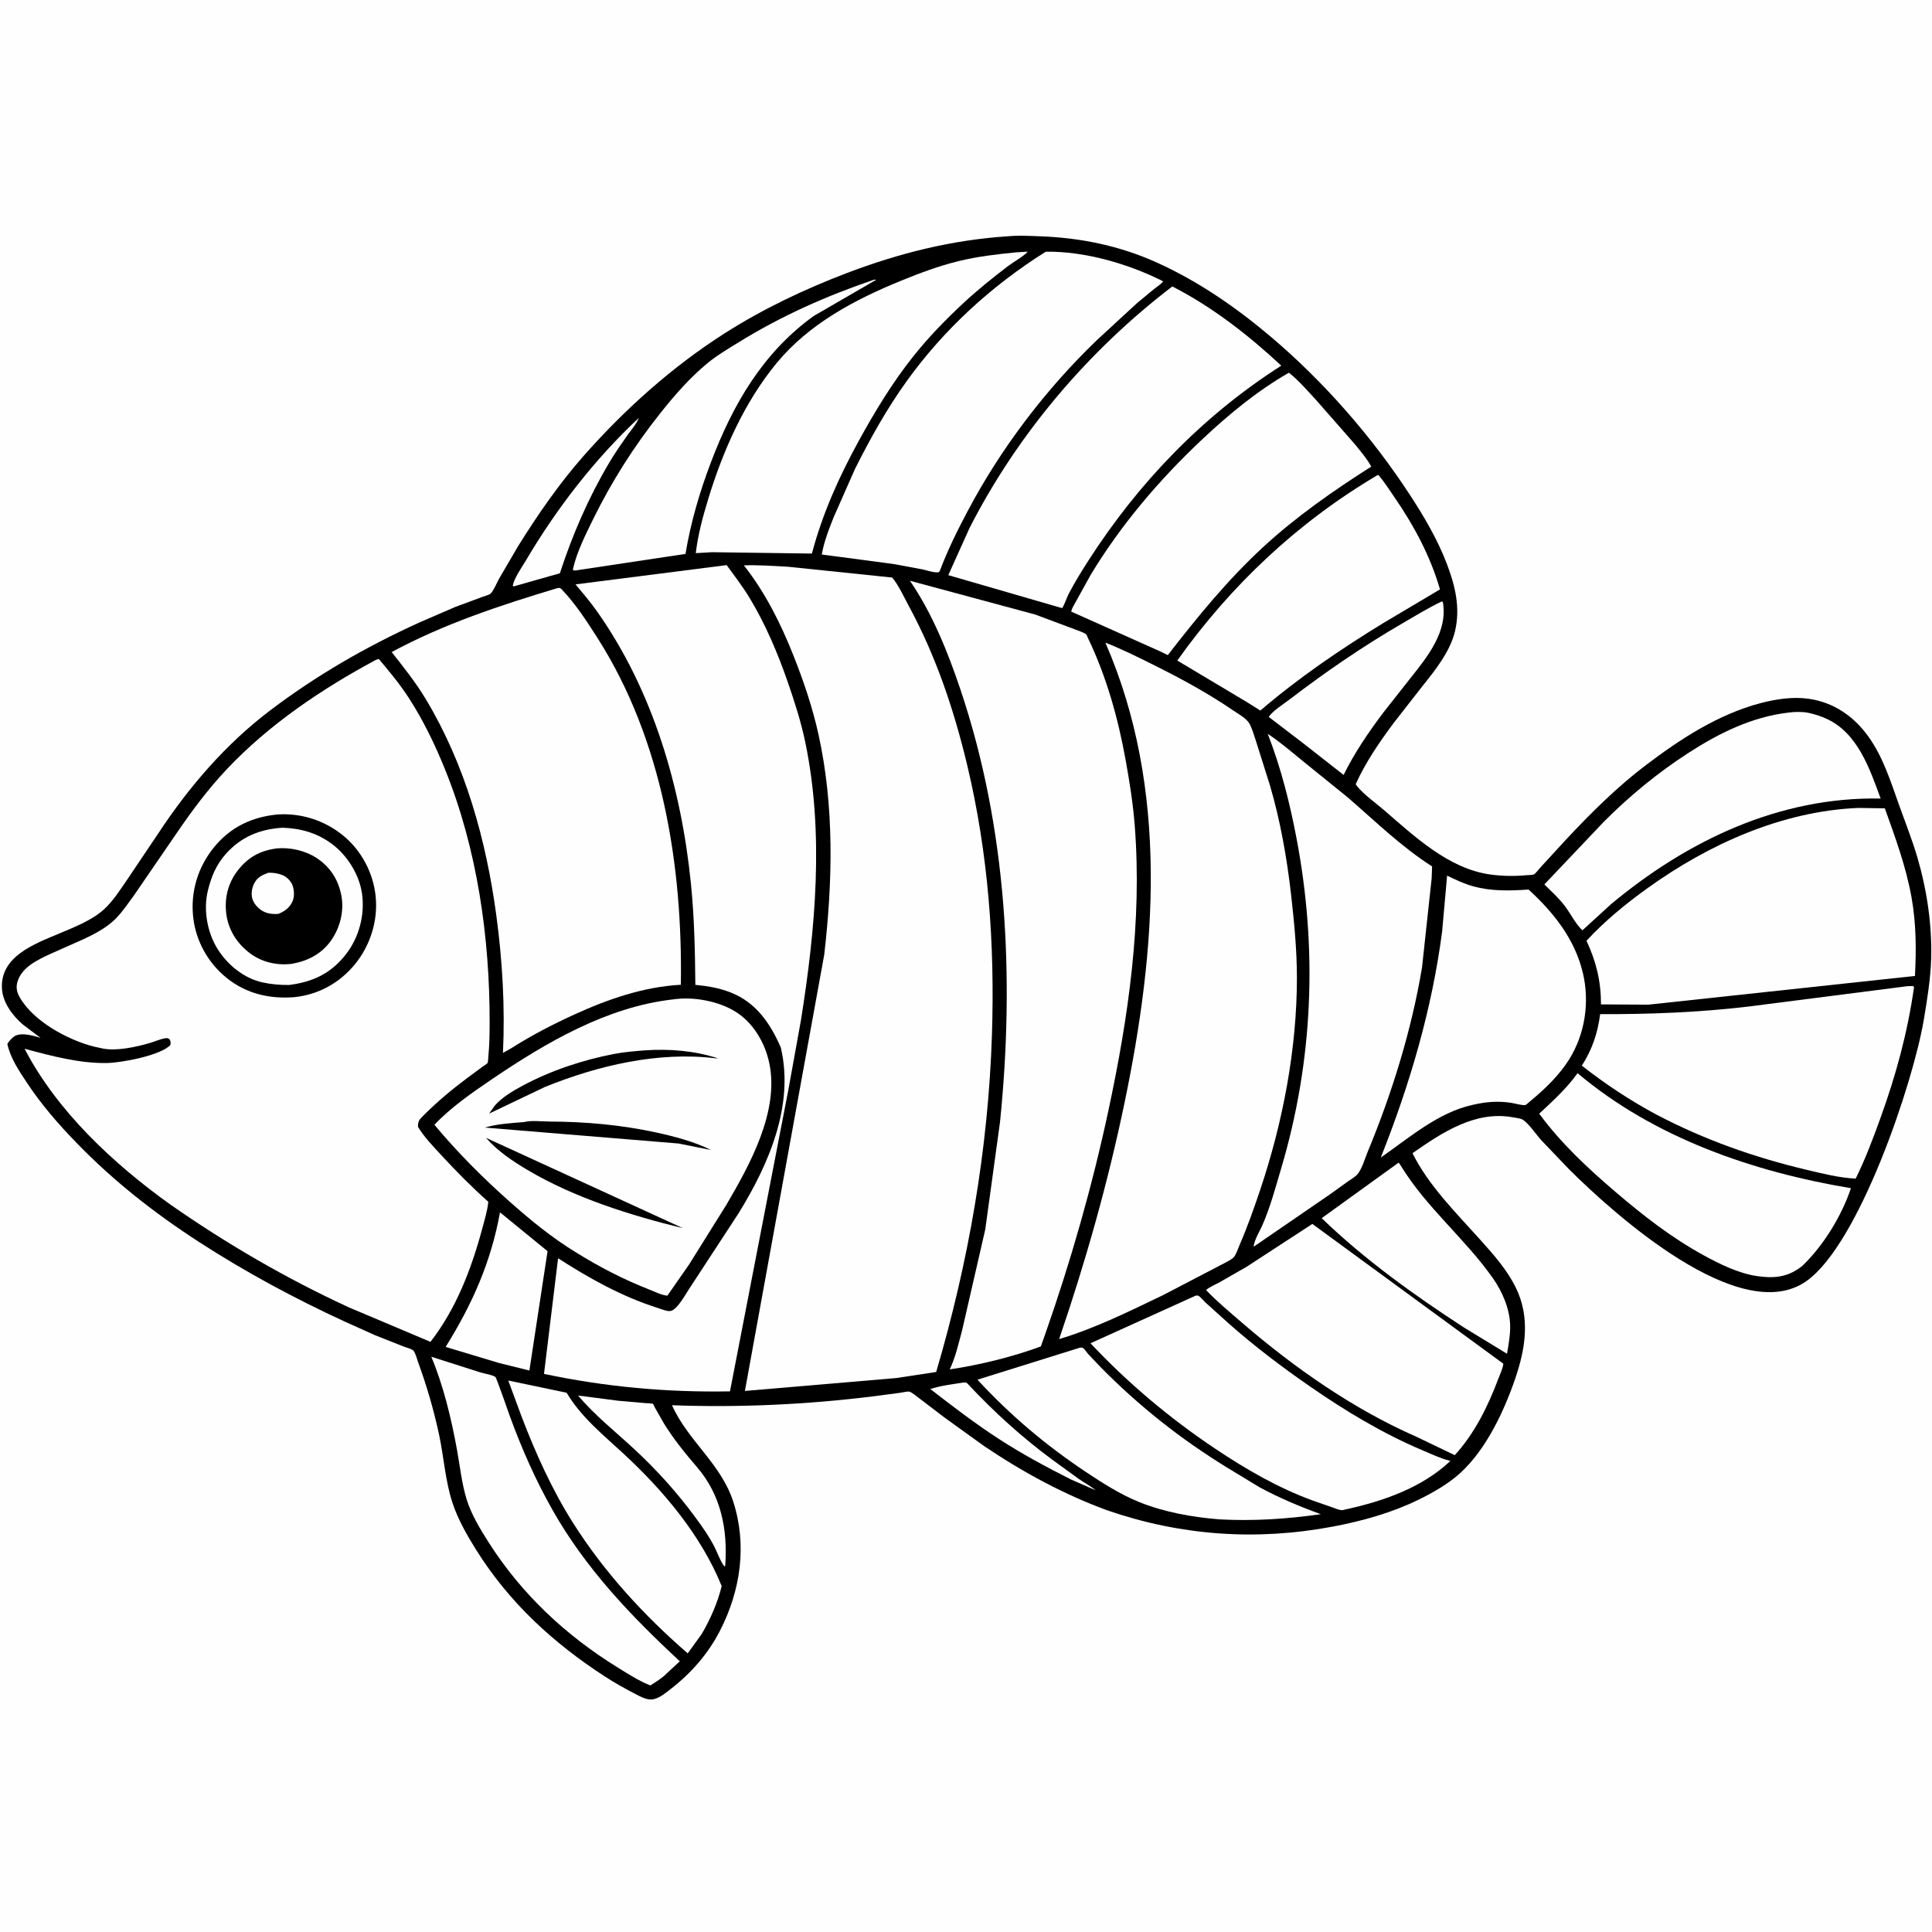 <svg version="1.1" xmlns="http://www.w3.org/2000/svg" style="display: block;" viewBox="0 0 2048 2048" width="1024" height="1024">
<path transform="translate(0,0)" fill="rgb(254,254,254)" d="M -0 -0 L 2048 0 L 2048 2048 L -0 2048 L -0 -0 z"/>
<path transform="translate(0,0)" fill="rgb(0,0,0)" d="M 1068.96 250.423 C 1079.94 249.403 1091.56 250.085 1102.56 250.484 C 1145.25 252.029 1186.41 260.413 1225.5 277.953 C 1270 297.919 1310.38 325.874 1347.5 357.306 C 1403.23 404.498 1454.42 463.066 1494.31 524.217 C 1509.6 547.647 1523.98 571.983 1533.92 598.226 C 1542.64 621.227 1548.2 644.591 1542.38 669.067 C 1537.24 690.685 1521.22 710.702 1507.56 727.69 L 1477.46 766.263 C 1462.41 786.414 1447.52 808.189 1437.13 831.165 C 1437.65 832.151 1437.77 832.455 1438.57 833.432 C 1446.14 842.653 1457.74 850.715 1466.8 858.5 C 1499.44 886.574 1535.51 920.955 1579.92 927.021 C 1592.79 928.779 1605.41 928.937 1618.32 927.738 C 1620.18 927.566 1624.43 927.618 1626.03 926.923 C 1627.5 926.283 1631.35 921.227 1632.7 919.772 L 1660.34 889.671 C 1686.78 861.509 1714.11 834.209 1744.96 810.861 C 1781.62 783.124 1821.54 757.096 1866.4 745.319 C 1882.86 740.998 1900.83 738.293 1917.8 740.802 C 1943.99 744.675 1965.13 759.369 1980.44 780.6 C 1996.15 802.394 2004.14 828.286 2013.07 853.315 C 2019.7 871.867 2027.01 890.14 2032.56 909.069 C 2042.66 943.551 2048.16 980.691 2047.09 1016.68 C 2046.46 1037.76 2042.82 1060.11 2039.33 1080.87 C 2028.01 1148.1 1970.73 1318.83 1914.72 1358.14 C 1844.54 1407.39 1710.64 1286.67 1663.15 1239.36 L 1633.87 1208.72 C 1627.97 1202.14 1621.71 1192.39 1614.65 1187.17 C 1612.48 1185.56 1606.15 1184.8 1603.43 1184.32 C 1563.46 1177.26 1528.5 1200.7 1497.32 1222.42 C 1514.15 1256.59 1543.49 1285.59 1568.72 1313.74 C 1582.88 1329.55 1596.92 1345.14 1606.5 1364.28 C 1622.4 1396.06 1617.22 1429.26 1606.1 1461.66 C 1594.21 1496.31 1575.42 1536.25 1548.19 1561.22 C 1535.54 1572.82 1519.04 1582.27 1503.66 1589.78 C 1475.25 1603.66 1443.99 1612.38 1413 1618.23 C 1331.68 1633.55 1251.99 1627.95 1173.73 1601.02 C 1127.42 1584.04 1084.03 1560.44 1043.19 1532.9 L 1001.45 1502.81 L 974.17 1482.04 C 971.995 1480.41 966.432 1475.72 963.833 1475.19 C 961.732 1474.76 956.839 1476.07 954.394 1476.38 L 924.902 1480.27 C 854.869 1488.92 782.865 1492.24 712.341 1489.6 C 729.177 1527.32 764.106 1551.31 777.189 1591.56 C 792.182 1637.68 785.134 1686.2 763.03 1728.97 C 750.533 1753.15 732.888 1773.33 711.479 1790.02 C 705.985 1794.31 700.171 1799.3 693.318 1801.12 C 686.509 1802.93 678.905 1798.49 673.022 1795.44 C 662.113 1789.76 651.224 1783.69 640.914 1776.98 C 586.036 1741.27 539.616 1698.63 504.7 1642.84 C 494.917 1627.21 485.574 1610.87 479.724 1593.31 C 472.036 1570.23 470.491 1544.26 465.36 1520.42 C 459.829 1494.71 452.284 1468.68 443.212 1444 C 442.104 1440.99 440.387 1433.97 438.212 1431.73 C 436.463 1429.93 430.829 1428.52 428.42 1427.59 L 397.747 1415.46 L 365.534 1400.97 C 312.371 1376.52 260.538 1348.6 211.382 1316.82 C 164.137 1286.27 120.256 1251.9 81.085 1211.43 C 61.711 1191.41 43.968 1171.08 28.554 1147.78 C 20.174 1135.1 11.006 1121.62 7.776 1106.58 C 9.634 1103.49 13.302 1099.3 16.631 1097.78 C 23.858 1094.46 35.785 1097.99 42.923 1100.15 L 24.295 1086.1 C 13.319 1076.64 2.897 1062.81 2.056 1047.89 C 0.118 1013.51 37.289 1000.32 62.936 989.504 C 78.58 982.903 97.195 975.724 109.976 964.187 C 119.646 955.459 126.939 943.846 134.33 933.184 L 167.811 883.4 C 200.236 834.114 239.389 788.625 286.589 752.896 C 335.834 715.62 387.894 685.7 444.036 660.084 L 482.819 643.3 L 511.43 632.704 C 513.127 632.087 518.857 630.437 520.009 629.29 C 523.411 625.904 526.67 617.722 529.107 613.361 L 549.394 578.637 C 570.034 545.585 592.637 512.813 618.421 483.538 C 662.077 433.972 712.696 388.63 768.5 353.11 C 808.7 327.522 852.472 306.701 896.935 289.727 C 952.774 268.409 1009.17 254.281 1068.96 250.423 z"/>
<path transform="translate(0,0)" fill="rgb(254,254,254)" d="M 1021.47 1465.5 C 1024.58 1465.46 1024.28 1465.24 1026.42 1467.53 C 1053.56 1496.62 1083.01 1523.31 1114.99 1547 L 1143.56 1567.73 C 1149.45 1571.79 1155.87 1575.11 1161.35 1579.72 L 1135.28 1568.31 C 1108.88 1554.98 1083.52 1541.35 1058.69 1525.24 C 1033.83 1509.1 1009.63 1490.61 986.198 1472.44 C 997.455 1468.78 1009.79 1467.34 1021.47 1465.5 z"/>
<path transform="translate(0,0)" fill="rgb(254,254,254)" d="M 677.101 443.054 C 674.742 449.449 669.112 455.679 665.163 461.266 C 658.609 470.54 651.972 480.077 646.167 489.841 C 623.987 527.146 606.916 566.488 593.488 607.696 L 544.5 621.592 L 543.553 620.845 C 545.143 612.534 553.035 601.638 557.465 594.133 C 590.009 538.995 630.302 486.853 677.101 443.054 z"/>
<path transform="translate(0,0)" fill="rgb(254,254,254)" d="M 612.779 1479.33 L 655.379 1484.85 L 684.203 1487.37 C 685.633 1487.51 691.055 1487.54 692.111 1488.14 C 692.557 1488.4 693.862 1491.46 694.24 1492.16 L 704.003 1509.29 C 714.532 1526.15 726.089 1540.32 739.022 1555.42 C 764.42 1585.07 771.491 1621.53 768.779 1659.5 L 768.277 1660.49 C 765.546 1659.24 759.733 1644.52 757.987 1641 C 752.107 1629.14 744.252 1618.12 736.404 1607.49 C 717.449 1581.81 695.954 1558.03 672.547 1536.32 C 652.197 1517.45 630.796 1500.6 612.779 1479.33 z"/>
<path transform="translate(0,0)" fill="rgb(254,254,254)" d="M 530.018 1285.14 L 580.434 1326.32 L 561.18 1452.8 L 529.207 1444.9 L 472.381 1427.8 C 500.48 1382.75 520.561 1337.74 530.018 1285.14 z"/>
<path transform="translate(0,0)" fill="rgb(254,254,254)" d="M 1528.42 637.5 L 1529.47 638.146 C 1535.06 668.951 1513.51 695.793 1495.67 718.179 L 1466.33 755.417 C 1450.94 775.842 1435.49 798.496 1424.29 821.463 L 1380.93 787.5 L 1344.91 759.949 C 1349.11 753.5 1360.64 746.315 1367.04 741.417 C 1405.26 712.138 1444.79 685.072 1486.45 660.873 C 1500.24 652.858 1514.01 644.346 1528.42 637.5 z"/>
<path transform="translate(0,0)" fill="rgb(254,254,254)" d="M 1482.58 1232.45 C 1484.11 1234.32 1483.57 1233.52 1484.71 1235.39 C 1511.7 1279.78 1552.72 1312.69 1582.34 1354.67 C 1592.36 1368.87 1600.26 1386.91 1600.81 1404.5 C 1601.12 1414.49 1599.2 1425.22 1597.48 1435.04 L 1551.81 1407.19 C 1499.11 1372.92 1446.27 1335.07 1401.04 1291.3 L 1482.58 1232.45 z"/>
<path transform="translate(0,0)" fill="rgb(254,254,254)" d="M 926.457 296.5 L 928.931 296.5 L 862.551 334.969 C 808.633 373.829 776.89 428.753 753.68 489.857 C 741.684 521.439 732.164 553.819 726.662 587.169 L 610.5 604.653 C 608.131 604.802 609.232 605.04 607.186 604 C 611.138 585.727 620.685 566.738 628.934 549.981 C 648.493 510.25 672.029 473.154 699.577 438.471 C 714.786 419.323 731.395 400.146 750.38 384.631 C 760.737 376.168 772.549 369.302 783.916 362.298 C 829.141 334.429 876.266 313.612 926.457 296.5 z"/>
<path transform="translate(0,0)" fill="rgb(254,254,254)" d="M 1145.02 1428.5 C 1145.96 1428.37 1147.26 1428.44 1148.09 1429 C 1149.77 1430.13 1151.96 1433.57 1153.36 1435.17 L 1166.41 1448.95 C 1207.08 1490.25 1250.9 1525 1300.26 1555.39 L 1334.88 1576.4 C 1355.69 1587.71 1377.89 1597.05 1400.14 1605.11 C 1364.13 1610.19 1329.03 1612.57 1292.65 1610.59 C 1263.9 1608.28 1234.11 1602.99 1207.26 1592.12 C 1187.68 1584.19 1168.4 1571.91 1150.83 1560.18 C 1108.09 1531.63 1071.05 1500.31 1036.14 1462.53 L 1145.02 1428.5 z"/>
<path transform="translate(0,0)" fill="rgb(254,254,254)" d="M 538.77 1463.41 L 600.68 1476.39 C 615.952 1502.22 639.786 1521.33 661.5 1541.46 C 703.599 1580.49 743.315 1627.72 765.026 1681.35 C 760.645 1699.11 753.061 1716.31 743.874 1732.06 L 729.019 1752.63 C 682.47 1712.32 640.343 1666.34 607.34 1614.18 C 585.226 1579.24 567.557 1540.07 552.856 1501.48 L 538.77 1463.41 z"/>
<path transform="translate(0,0)" fill="rgb(254,254,254)" d="M 457.203 1438.2 L 509.124 1454.78 C 513.193 1456.05 522.045 1457.39 525.172 1459.64 C 526.284 1460.44 539.137 1497.59 540.357 1500.94 C 552.946 1535.46 567.824 1569.19 585.974 1601.16 C 620.912 1662.7 669.027 1713.25 720.64 1761.01 L 706.639 1773.98 C 701.966 1778.8 695.136 1783.04 689.422 1786.62 L 687.936 1786.03 C 676.583 1781.41 665.8 1774.41 655.375 1767.99 C 599.9 1733.82 552.937 1689.92 517.868 1634.82 C 508.97 1620.84 499.465 1605.13 494.587 1589.17 C 489.413 1572.25 487.57 1553.97 484.385 1536.55 C 478.408 1503.85 470.069 1468.85 457.203 1438.2 z"/>
<path transform="translate(0,0)" fill="rgb(254,254,254)" d="M 1672.28 1137.61 C 1753.49 1206.15 1858.55 1242.32 1962.08 1259.54 C 1952.2 1288.95 1932.89 1320.48 1910.69 1341.72 L 1909.27 1342.85 C 1894.7 1354.11 1880 1355.3 1862.44 1352.7 C 1842.85 1349.8 1822.91 1339.96 1805.71 1330.53 C 1771.62 1311.84 1742.11 1288.75 1712.62 1263.6 C 1683.34 1238.61 1654.45 1211.7 1631.64 1180.54 C 1646.2 1166.92 1660.61 1153.94 1672.28 1137.61 z"/>
<path transform="translate(0,0)" fill="rgb(254,254,254)" d="M 1895.77 755.383 C 1901.71 754.515 1910.71 754.309 1916.56 755.543 L 1918 755.874 C 1924.48 757.313 1930.46 759.291 1936.5 762.076 C 1969.32 777.217 1982.04 815.14 1993.56 846.483 C 1886.22 844.443 1788.78 890.883 1707.59 958.599 L 1677.45 986.149 C 1670.16 979.525 1664.58 967.88 1658.38 959.849 C 1652.15 951.768 1644.36 944.682 1637.09 937.532 L 1700.11 871.114 C 1727.52 843.656 1757.05 819.317 1789.63 798.231 C 1822.11 777.209 1856.9 759.976 1895.77 755.383 z"/>
<path transform="translate(0,0)" fill="rgb(254,254,254)" d="M 1460.49 503.5 L 1461.55 503.91 C 1467.92 511.499 1473.3 520.044 1478.92 528.205 C 1499.29 557.799 1516.44 590.176 1526.45 624.785 L 1466.78 660.209 C 1421.33 688.007 1376.47 718.511 1336.02 753.229 L 1322.63 744.781 L 1247.98 700.203 C 1304.78 620.306 1375.9 553.414 1460.49 503.5 z"/>
<path transform="translate(0,0)" fill="rgb(254,254,254)" d="M 1391.14 1297.42 L 1593.61 1445.59 C 1593 1450.98 1590 1456.91 1588.1 1462 C 1577.35 1490.72 1562.95 1519.81 1542.1 1542.52 L 1501.38 1523 C 1434.41 1493.6 1371.94 1449.83 1316.71 1402.23 C 1303.74 1391.05 1290.33 1379.92 1278.48 1367.55 C 1281.87 1364.32 1288.07 1361.87 1292.24 1359.58 L 1321.37 1342.89 L 1391.14 1297.42 z"/>
<path transform="translate(0,0)" fill="rgb(254,254,254)" d="M 1267.32 1373.5 C 1268.29 1373.36 1269.24 1373.14 1270.23 1373.5 C 1271.79 1374.06 1276.22 1379.19 1277.72 1380.59 L 1302.52 1402.97 C 1329.73 1427.04 1358.47 1448.81 1388.33 1469.49 C 1425.89 1495.51 1465.56 1519.5 1507.73 1537.3 C 1517 1541.21 1526.67 1545.9 1536.42 1548.35 L 1537.53 1548.62 C 1507.13 1577.3 1465.92 1591.46 1425.8 1600.19 C 1424.74 1600.44 1423.13 1600.93 1422 1600.83 C 1418.91 1600.56 1415.36 1598.89 1412.38 1597.89 L 1391.99 1590.81 C 1354.96 1577.32 1320.82 1557.53 1288.16 1535.68 C 1240 1503.46 1195.65 1466.17 1155.98 1423.92 L 1267.32 1373.5 z"/>
<path transform="translate(0,0)" fill="rgb(254,254,254)" d="M 1533.99 928.221 C 1542.98 932.551 1551.98 936.866 1561.64 939.53 C 1581.03 944.88 1600.48 944.319 1620.33 942.95 C 1646.93 967.292 1669.4 995.495 1677.91 1031.36 C 1685.23 1062.23 1680.27 1095.95 1663.41 1122.94 C 1652.89 1139.77 1637.91 1154.2 1622.69 1166.8 C 1621.95 1167.4 1617.63 1171.37 1616.92 1171.44 C 1612.87 1171.81 1606 1169.67 1601.78 1169.02 C 1587.87 1166.87 1574.72 1168 1561.11 1171.19 C 1524.45 1179.21 1493.77 1206.13 1463.69 1227.05 C 1494.41 1149.76 1517.88 1070.19 1528.71 987.529 L 1533.99 928.221 z"/>
<path transform="translate(0,0)" fill="rgb(254,254,254)" d="M 1077.25 267.5 L 1089.54 266.779 C 1083.83 272.666 1074.94 277.206 1068.29 282.262 C 1052.2 294.503 1036.31 307.29 1021.5 321.054 C 1002.6 338.607 984.221 357.509 968.143 377.706 C 946.116 405.377 927.836 435.524 910.809 466.457 C 889.693 504.818 871.849 544.347 860.649 586.795 L 754.754 585.357 L 737.562 586.345 C 739.821 566.762 745.073 547.621 750.802 528.797 C 766.337 477.758 789.291 425.963 823.465 384.624 C 857.636 343.288 905.956 317.664 954.894 297.686 C 974.993 289.481 995.116 281.905 1016.26 276.77 C 1036.49 271.856 1056.58 269.497 1077.25 267.5 z"/>
<path transform="translate(0,0)" fill="rgb(254,254,254)" d="M 1366.28 395.08 C 1376.65 403.233 1385.96 414.197 1394.97 423.842 L 1435.72 470.308 C 1441.92 477.975 1448.89 485.931 1453.58 494.607 C 1413.49 520.094 1373.67 547.871 1338.73 580.168 C 1300.97 615.069 1269.34 653.964 1237.93 694.429 L 1229.67 690.426 L 1135.68 648.378 L 1135.69 647.405 C 1136.61 644.05 1139.48 639.76 1141.11 636.568 L 1156.05 609.582 C 1188.08 556.356 1229.63 507.744 1274.83 465.322 C 1302.9 438.982 1332.8 414.324 1366.28 395.08 z"/>
<path transform="translate(0,0)" fill="rgb(254,254,254)" d="M 2021.71 1045.42 L 2028 1045.2 L 2028.96 1046.5 C 2021.98 1095.15 2009.79 1139.82 1993.05 1186 C 1985.26 1207.48 1977.26 1228.87 1967.1 1249.36 C 1950.1 1248.64 1931.96 1244.05 1915.44 1240.13 C 1859.29 1226.81 1806.8 1208.25 1755.61 1181.39 C 1727.55 1166.26 1701.89 1149.3 1676.81 1129.64 C 1687.82 1112.58 1693.62 1095.03 1696.23 1075.03 C 1748.51 1075.24 1800.49 1073.18 1852.46 1067.1 L 2021.71 1045.42 z"/>
<path transform="translate(0,0)" fill="rgb(254,254,254)" d="M 1343.86 777.9 C 1357.35 786.821 1369.85 797.63 1382.37 807.855 L 1428.7 845.316 C 1458.01 870.687 1485.26 897.454 1518.08 918.445 L 1517.63 930.962 L 1507.39 1025.64 C 1496.37 1091.7 1475.61 1158.72 1450 1220.5 C 1447.07 1227.56 1443.95 1238.64 1439.23 1244.42 C 1436.74 1247.48 1432.13 1250.06 1428.93 1252.34 L 1409.51 1266.26 L 1329.01 1321.53 C 1328.98 1315.62 1335.4 1305 1337.88 1299.42 C 1346.45 1280.14 1352.1 1258.75 1358.12 1238.49 C 1392.07 1124.1 1396.7 1006.56 1374.51 889.392 C 1367.31 851.355 1357.92 814.04 1343.86 777.9 z"/>
<path transform="translate(0,0)" fill="rgb(254,254,254)" d="M 1242.68 303.644 C 1285.06 325.271 1323.46 355.314 1358.22 387.611 C 1275.25 440.529 1206.93 511.486 1153.79 594.167 C 1146.43 605.615 1139.31 617.189 1133 629.254 C 1130.42 634.186 1128.88 640.031 1125.93 644.654 L 1123.5 643.956 L 1005.23 609.693 L 1027.96 559.281 C 1079 459.56 1153.82 371.646 1242.68 303.644 z"/>
<path transform="translate(0,0)" fill="rgb(254,254,254)" d="M 1108.56 266.827 C 1149.87 266.156 1196.43 279.729 1233.04 298.235 C 1230.63 301.362 1226.61 303.792 1223.5 306.257 L 1205.25 321.353 L 1162.79 360.5 C 1108.36 412.865 1061.14 474.95 1025.79 541.711 C 1014.75 562.554 1004.4 583.41 996.107 605.5 L 994.804 606.673 C 989.623 607.175 983.153 604.722 978.058 603.625 L 947.261 597.884 L 871.098 587.808 L 872.432 581.512 C 875.029 570.144 879.543 558.824 883.837 548 L 906.281 497.2 C 922.319 465.1 940.135 433.24 961.101 404.067 C 1000.62 349.082 1051.26 302.736 1108.56 266.827 z"/>
<path transform="translate(0,0)" fill="rgb(254,254,254)" d="M 1969.63 856.444 L 1998.01 856.868 C 2009.16 888.044 2020.53 918.801 2026.35 951.55 C 2031.25 979.153 2031.41 1006.67 2029.92 1034.55 L 1747.25 1064.99 L 1697.11 1064.71 C 1697.13 1040.15 1692.09 1019.47 1681.73 997.236 C 1701.14 976.286 1723.3 958.109 1746.44 941.479 C 1811.44 894.774 1888.9 859.92 1969.63 856.444 z"/>
<path transform="translate(0,0)" fill="rgb(254,254,254)" d="M 713.648 1059.39 C 735.134 1056.21 762.191 1061.19 780.5 1072.96 C 798.789 1084.72 810.867 1105.47 815.381 1126.49 C 826.417 1177.88 794.889 1234.65 769.742 1277.56 L 730.4 1340.51 L 707.432 1373.47 C 701.468 1372.94 694.35 1369.36 688.778 1367.19 C 661.173 1356.39 636.109 1343.42 610.96 1327.85 C 585.327 1312.24 562.61 1293.62 540.213 1273.75 C 511.731 1248.47 484.876 1221.56 460.497 1192.32 C 477.885 1173.89 500.207 1158.45 521.101 1144.27 C 578.532 1105.3 643.335 1067.24 713.648 1059.39 z"/>
<path transform="translate(0,0)" fill="rgb(0,0,0)" d="M 515.189 1206.16 L 724.028 1301.96 C 668.051 1288.28 608.931 1269.72 559.131 1240.19 C 543.098 1230.68 527.56 1220.26 515.189 1206.16 z"/>
<path transform="translate(0,0)" fill="rgb(0,0,0)" d="M 555.634 1189.42 C 562.306 1187.45 575.132 1188.84 582.215 1188.88 C 620.869 1189.04 658.514 1192.38 696.325 1200.63 C 715.556 1204.83 736.183 1210.31 753.821 1219.11 L 719.436 1212.18 L 514.001 1195.28 C 527.013 1191.36 542.109 1190.53 555.634 1189.42 z"/>
<path transform="translate(0,0)" fill="rgb(0,0,0)" d="M 683.585 1113.42 C 709.541 1111.64 736.079 1113.74 760.887 1121.83 C 759.251 1121.94 759.793 1121.99 758.404 1121.82 C 697.649 1114.43 633.889 1129.48 577.696 1152.2 L 518.49 1180.46 L 524.377 1172.12 C 531.979 1163.24 544.036 1156.19 554.238 1150.73 C 584.174 1134.73 618.047 1123.5 651.359 1117.14 C 661.963 1115.12 672.837 1114.3 683.585 1113.42 z"/>
<path transform="translate(0,0)" fill="rgb(254,254,254)" d="M 590.643 623.5 L 592.937 623.149 C 594.549 623.884 594.266 623.549 595.293 624.617 C 609.871 639.762 622.105 658.614 633.365 676.284 C 702.313 784.477 723.724 917.497 721.72 1043.89 C 682.167 1046.04 644.374 1059.18 608.655 1075.51 C 585.192 1086.23 563.299 1097.63 541.503 1111.45 L 533.163 1116.11 C 535.441 1067.42 532.595 1018.3 526.07 970 C 515.309 890.338 493.15 810.609 451.475 741.299 C 440.849 723.628 427.978 707.339 415.165 691.23 C 470.656 661.282 530.489 641.584 590.643 623.5 z"/>
<path transform="translate(0,0)" fill="rgb(254,254,254)" d="M 827.708 1110.5 C 816.538 1084.83 801.626 1062.77 774.5 1052.04 C 762.564 1047.32 749.829 1045.16 737.104 1044 C 736.765 1008.18 736.009 972.366 732.415 936.694 C 722.142 834.734 692.139 731.637 632.318 647.306 C 625.432 637.598 617.684 628.638 610.1 619.482 L 770.285 599.031 C 778.52 610.379 787.192 621.619 794.471 633.605 C 811.099 660.987 824.384 692.216 834.846 722.406 C 842.219 743.679 849.138 765.1 853.711 787.17 C 873.674 883.506 864.448 984.634 849.129 1080.98 L 835.607 1155.76 L 773.812 1474.91 C 707.236 1476.11 641.827 1470.18 576.661 1456.38 L 591.588 1333.82 C 624.566 1355.02 659.321 1374.5 696.862 1386.36 C 700.364 1387.47 707.195 1390.44 710.863 1389.7 C 718.323 1388.19 727.585 1370.36 732.01 1364 L 782.887 1286.17 C 814.768 1234.55 842.119 1171.9 827.708 1110.5 z"/>
<path transform="translate(0,0)" fill="rgb(254,254,254)" d="M 1171.75 681.211 C 1190.21 688.527 1207.67 697.227 1225.41 706.115 C 1253.38 720.132 1280.82 735.07 1306.68 752.736 C 1311.95 756.333 1321.21 761.381 1324.34 766.884 C 1327.45 772.334 1329.33 779.722 1331.41 785.653 L 1346.18 832.457 C 1357.2 870.01 1364.18 909.48 1368.6 948.341 C 1371.88 977.119 1374.78 1007.37 1374.78 1036.36 C 1374.79 1111.95 1359.82 1190.07 1335.75 1261.59 C 1329.07 1281.45 1321.98 1301.46 1313.62 1320.67 C 1312.2 1323.95 1310.14 1330.46 1307.6 1332.94 C 1304.31 1336.16 1297.78 1338.87 1293.71 1341.18 L 1232.68 1372.98 C 1197.41 1389.91 1160.3 1408.34 1122.73 1419.48 C 1150.79 1337.38 1174.44 1253.82 1192.09 1168.84 C 1225.66 1007.29 1239.33 836.353 1171.75 681.211 z"/>
<path transform="translate(0,0)" fill="rgb(254,254,254)" d="M 964.577 615.629 L 1097.53 651.484 L 1140.06 667.391 C 1142.91 668.57 1149.19 670.482 1151.38 672.498 C 1152.1 673.163 1152.85 675.435 1153.32 676.419 C 1172.8 716.965 1185.23 761.309 1193.17 805.438 C 1197.35 828.622 1201.05 851.637 1202.87 875.156 C 1210.76 977.002 1196.27 1077.65 1175.01 1177 C 1157.85 1257.2 1135.22 1336.52 1108.07 1413.92 L 1103.33 1427.27 C 1073.1 1438.47 1038.6 1446.86 1006.75 1451.62 C 1012.87 1438.91 1016.04 1424.23 1019.78 1410.65 L 1044.44 1303.14 L 1060.06 1189.35 C 1075.65 1036.41 1067.43 877.524 1018.13 731 C 1004.75 691.254 988.378 650.421 964.577 615.629 z"/>
<path transform="translate(0,0)" fill="rgb(254,254,254)" d="M 788.555 599.309 C 804.124 598.767 819.928 599.956 835.479 600.792 L 945.725 612.219 C 952.246 619.743 958.505 633.356 963.277 642.172 C 992.131 695.473 1011.19 752.173 1025.24 810.946 C 1047.67 904.795 1054.59 1000.24 1051.52 1096.5 C 1047.63 1218.23 1026.76 1337.63 992.398 1454.36 L 950.019 1460.79 L 789.639 1474.45 L 873.724 1012 C 882.642 934.492 884.519 855.027 867.604 778.406 C 861.357 750.105 851.87 722.039 841.178 695.11 C 827.632 660.991 811.339 628.289 788.555 599.309 z"/>
<path transform="translate(0,0)" fill="rgb(254,254,254)" d="M 398.448 699.5 L 401.5 698.51 C 412.794 711.869 423.744 725.034 433.292 739.767 C 448.763 763.635 460.988 789.066 471.671 815.384 C 505.982 899.918 519.326 994.446 519.032 1085.32 C 518.995 1096.88 518.801 1108.4 517.666 1119.91 C 517.55 1121.1 517.405 1125.96 516.85 1126.82 C 516.24 1127.77 512.669 1129.9 511.623 1130.67 L 494.981 1142.97 C 478.648 1155.12 463.291 1168.11 448.873 1182.48 C 444.447 1186.89 443.086 1188.25 443.067 1194.5 C 449.707 1205.46 459.249 1215.26 467.919 1224.67 C 483.718 1241.81 500.209 1258.43 517.622 1273.94 C 516.664 1283.65 513.558 1293.57 511.026 1303 C 499.694 1345.18 483.386 1387.65 456.32 1422.42 L 370 1385.96 C 303.487 1355.31 240.505 1318.68 180.483 1276.8 C 120.45 1233.86 60.337 1177.87 26.056 1111.7 C 53.957 1119.23 84.417 1127.41 113.5 1126.84 C 128.874 1126.54 169.831 1118.93 180.5 1107.88 C 181.114 1105.37 180.951 1104.39 179.998 1102 C 177.947 1100.43 177.788 1100.18 175.085 1100.62 C 169.471 1101.54 163.752 1104.22 158.249 1105.8 C 143.919 1109.91 123.485 1114.42 108.791 1111.46 L 99.168 1109.33 C 71.564 1102.24 35.181 1082.49 20.801 1057 C 17.674 1051.46 16.712 1046.29 18.701 1040.1 C 23.525 1025.1 39.772 1017.57 52.931 1011.4 L 86.919 996.275 C 99.501 990.554 112.918 983.646 122.731 973.733 C 130.067 966.323 136.101 957.169 142.268 948.765 L 188.069 882 C 204.003 858.727 220.92 836.078 240.297 815.535 C 285.169 767.965 341.081 730.325 398.448 699.5 z"/>
<path transform="translate(0,0)" fill="rgb(0,0,0)" d="M 294.026 863.385 C 319.029 861.713 343.353 869.431 362.857 885 C 382.787 900.91 395.569 924.746 398.195 950.036 C 400.884 975.927 392.517 1002.38 376.019 1022.43 C 359.928 1041.99 337.464 1054.39 312.25 1057.01 C 285.897 1059.1 261.384 1053.51 240.485 1036.82 C 220.626 1020.95 207.535 997.49 204.775 972.114 C 201.83 945.036 209.918 918.767 227.142 897.798 C 244.512 876.651 267.103 866.019 294.026 863.385 z"/>
<path transform="translate(0,0)" fill="rgb(254,254,254)" d="M 299.384 877.426 C 318.614 878.024 335.906 882.865 351.551 894.398 C 368.04 906.552 380.951 927.063 383.786 947.536 C 386.856 969.697 380.737 993.3 367.082 1011.07 C 351.236 1031.69 332.051 1040.87 306.52 1044.1 C 296.868 1044.23 287.817 1043.46 278.391 1041.41 C 258.742 1037.14 241.256 1022.92 230.732 1006.12 C 219.63 988.395 215.36 964.368 220.379 943.963 C 223.973 929.355 229.122 916.785 239.242 905.361 C 255.414 887.105 275.469 878.919 299.384 877.426 z"/>
<path transform="translate(0,0)" fill="rgb(0,0,0)" d="M 293.337 899.341 C 307.568 898.019 323.614 901.638 335.556 909.469 C 350.058 918.979 358.787 932.666 361.914 949.644 C 364.925 965.991 360.426 983.662 350.8 997.178 C 340.675 1011.4 326.096 1018.76 309.243 1021.72 C 293.896 1023.58 278.084 1020.12 265.566 1010.95 C 251.796 1000.85 242.339 986.445 239.966 969.433 C 237.664 952.931 241.426 936.678 251.568 923.347 C 262.61 908.831 275.399 901.773 293.337 899.341 z"/>
<path transform="translate(0,0)" fill="rgb(254,254,254)" d="M 284.544 925.126 C 289.677 925.075 294.031 925.631 298.869 927.42 C 303.658 929.191 308.098 933.512 309.985 938.261 C 311.971 943.259 312.279 950.528 310.047 955.5 C 306.994 962.305 301.818 966.016 295.102 968.765 C 290.311 969.106 286.015 968.88 281.469 967.165 C 275.625 964.961 270.173 959.746 267.881 953.882 C 265.839 948.653 266.826 941.845 269.235 936.932 C 272.66 929.945 277.6 927.675 284.544 925.126 z"/>
</svg>